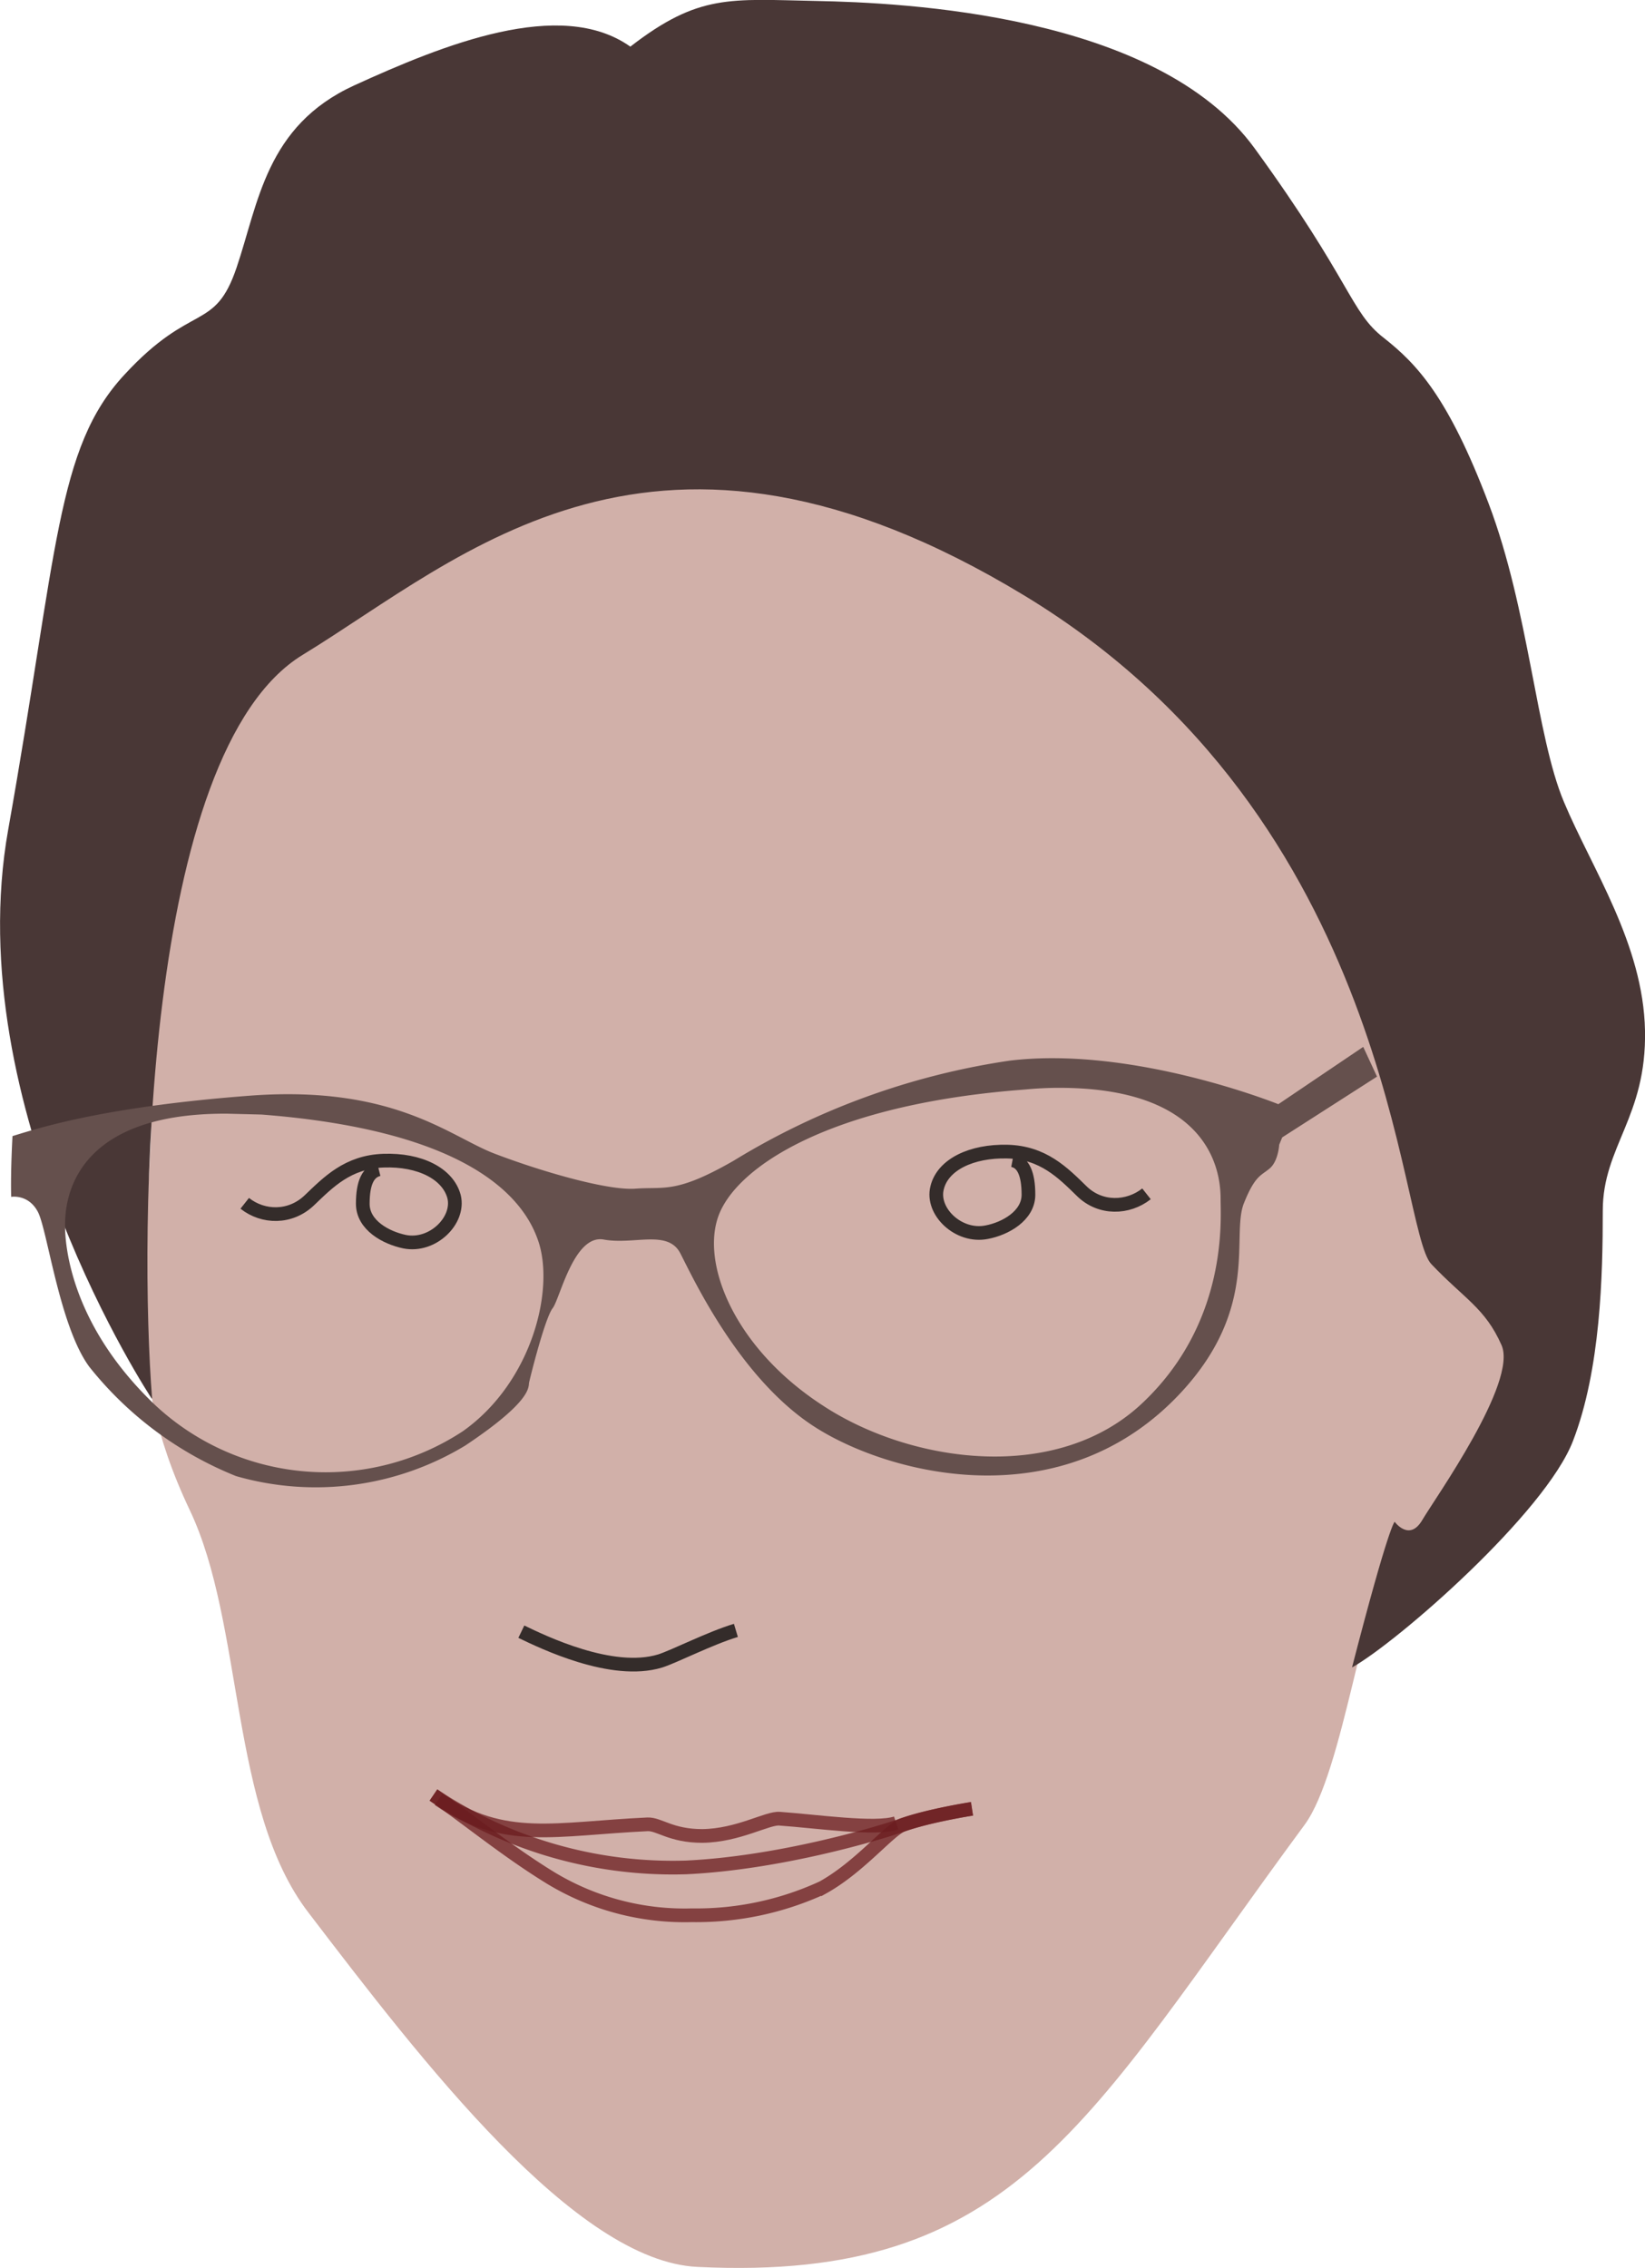 <svg xmlns="http://www.w3.org/2000/svg" xml:space="preserve" width="144.3" height="198.93" viewBox="0 0 38.18 52.63"><path d="M838.23 54.93c-3.04 1.07-8.26 2.67-8.46 13.94-.07 3.9-.77 6.1.87 9.56 1.27 2.66.92 6.96 2.76 9.35 2.65 3.47 6.2 8.09 9.03 8.22 7.37.36 9.01-3.37 14.09-10.26.91-1.24 1.36-5.36 2.1-6.34.36-.49.56.82 1.7-1.18.89-1.57 1.29-2.73 1.32-3.5.02-.63-1.78-2.57-1.84-3.19-.89-10.6-8.68-19.78-21.57-16.6" style="fill:#d1b0a9;stroke-width:7.938;paint-order:stroke markers fill" transform="translate(-826.24 -43.4)"/><path d="M829.76 75.85s-4.48-6.75-3.33-13.2c1.15-6.46 1.11-8.85 2.7-10.56 1.57-1.7 2.09-.98 2.6-2.48s.68-3.29 2.73-4.23c2.06-.94 4.79-2.05 6.41-.9 1.59-1.23 2.31-1.1 4.32-1.06 2 .04 7.9.3 10.17 3.42 2.26 3.11 2.22 3.8 3 4.4.76.6 1.49 1.36 2.43 3.84s1.1 5.39 1.75 6.93c.64 1.53 1.84 3.29 1.88 5.3s-.98 2.69-.98 4.18c0 1.5-.05 3.68-.69 5.34-.64 1.67-4.06 4.66-5.13 5.26.86-3.33.99-3.38.99-3.38s.34.47.64-.04 2.22-3.2 1.84-4.06-.86-1.07-1.63-1.88-.85-10.3-9.44-15.51-13.03-.9-16.75 1.37c-3.72 2.26-3.8 13.46-3.5 17.26" style="font-variation-settings:normal;fill:#493736;stroke-width:7.938;paint-order:stroke markers fill" transform="translate(-826.24 -43.4)"/><path d="m857.88 67.69-1.97 1.33s-3.37-1.36-6.24-1.01a17 17 0 0 0-6.4 2.32c-1.34.77-1.6.6-2.28.65-.66.05-2.25-.42-3.29-.82-1.03-.4-2.32-1.58-5.63-1.34-3.32.25-4.83.72-5.54.94-.05.92-.03 1.41-.03 1.41s.4-.07.62.35.5 2.65 1.19 3.59a8.3 8.3 0 0 0 3.41 2.54 6.7 6.7 0 0 0 5.32-.71c1.56-1.04 1.46-1.36 1.48-1.46s.37-1.51.55-1.73c.17-.23.49-1.71 1.18-1.59.7.13 1.49-.24 1.78.32s1.39 2.95 3.17 4.06c1.74 1.09 5.73 2.11 8.46-.84 1.82-1.97 1.15-3.62 1.45-4.38.26-.65.4-.64.6-.81s.22-.55.22-.55l.07-.17 2.2-1.41zm-7.06.95c3.73 0 3.75 2.2 3.75 2.6 0 .45.17 2.83-1.8 4.7-1.98 1.89-5.37 1.42-7.42.08-2.06-1.33-2.85-3.3-2.43-4.42s2.57-2.58 7.1-2.92q.42-.04.8-.04m-19.31.6.8.02c4.52.35 5.99 1.75 6.4 2.87.43 1.12-.1 3.33-1.73 4.48a5.8 5.8 0 0 1-7.13-.6c-1.98-1.88-2.1-3.73-2.1-4.17 0-.42.03-2.62 3.76-2.6" style="font-variation-settings:normal;fill:#65504d;stroke-width:7.938;paint-order:stroke markers fill" transform="translate(-826.24 -43.4)"/><path d="M831.92 71.32c.43.34 1.06.35 1.5-.07s.89-.89 1.72-.92c.84-.03 1.5.3 1.64.84.13.55-.5 1.17-1.15 1.04-.43-.09-.97-.38-.97-.88s.13-.74.37-.8m17.82.57c-.43.34-1.07.36-1.5-.06-.44-.43-.9-.9-1.73-.92s-1.5.3-1.63.84c-.14.55.5 1.16 1.15 1.03.43-.08.97-.38.97-.87q0-.73-.37-.8m-11.4 10.94c.5.24 2.1 1.02 3.22.68.32-.1 1.16-.53 1.76-.71" style="font-variation-settings:normal;opacity:.75;fill:none;stroke:#000;stroke-width:.318;paint-order:stroke markers fill" transform="translate(-826.24 -43.4)"/><path d="M848.8 85.37s-.97.15-1.6.37c-.62.22-2.9.89-5.04.99a10 10 0 0 1-5.86-1.68" style="font-variation-settings:normal;opacity:.75;fill:none;stroke:#6b1c1f;stroke-width:.318;paint-order:stroke markers fill" transform="translate(-826.24 -43.4)"/><path d="M847.04 85.7c-.48.16-1.85-.04-2.7-.1-.28-.03-.96.39-1.8.4-.73 0-1-.28-1.27-.27-2.15.1-3.32.46-4.85-.58" style="font-variation-settings:normal;opacity:.75;fill:none;stroke:#6b1c1f;stroke-width:.318;paint-order:stroke markers fill" transform="translate(-826.24 -43.4)"/><path d="M848.8 85.37s-.97.15-1.6.37c-.31.1-1 .98-1.87 1.46a7 7 0 0 1-3.03.64 6 6 0 0 1-3.27-.86c-1.03-.63-1.96-1.4-2.73-1.93" style="font-variation-settings:normal;opacity:.75;fill:none;stroke:#6b1c1f;stroke-width:.318;paint-order:stroke markers fill" transform="translate(-826.24 -43.4)"/></svg>